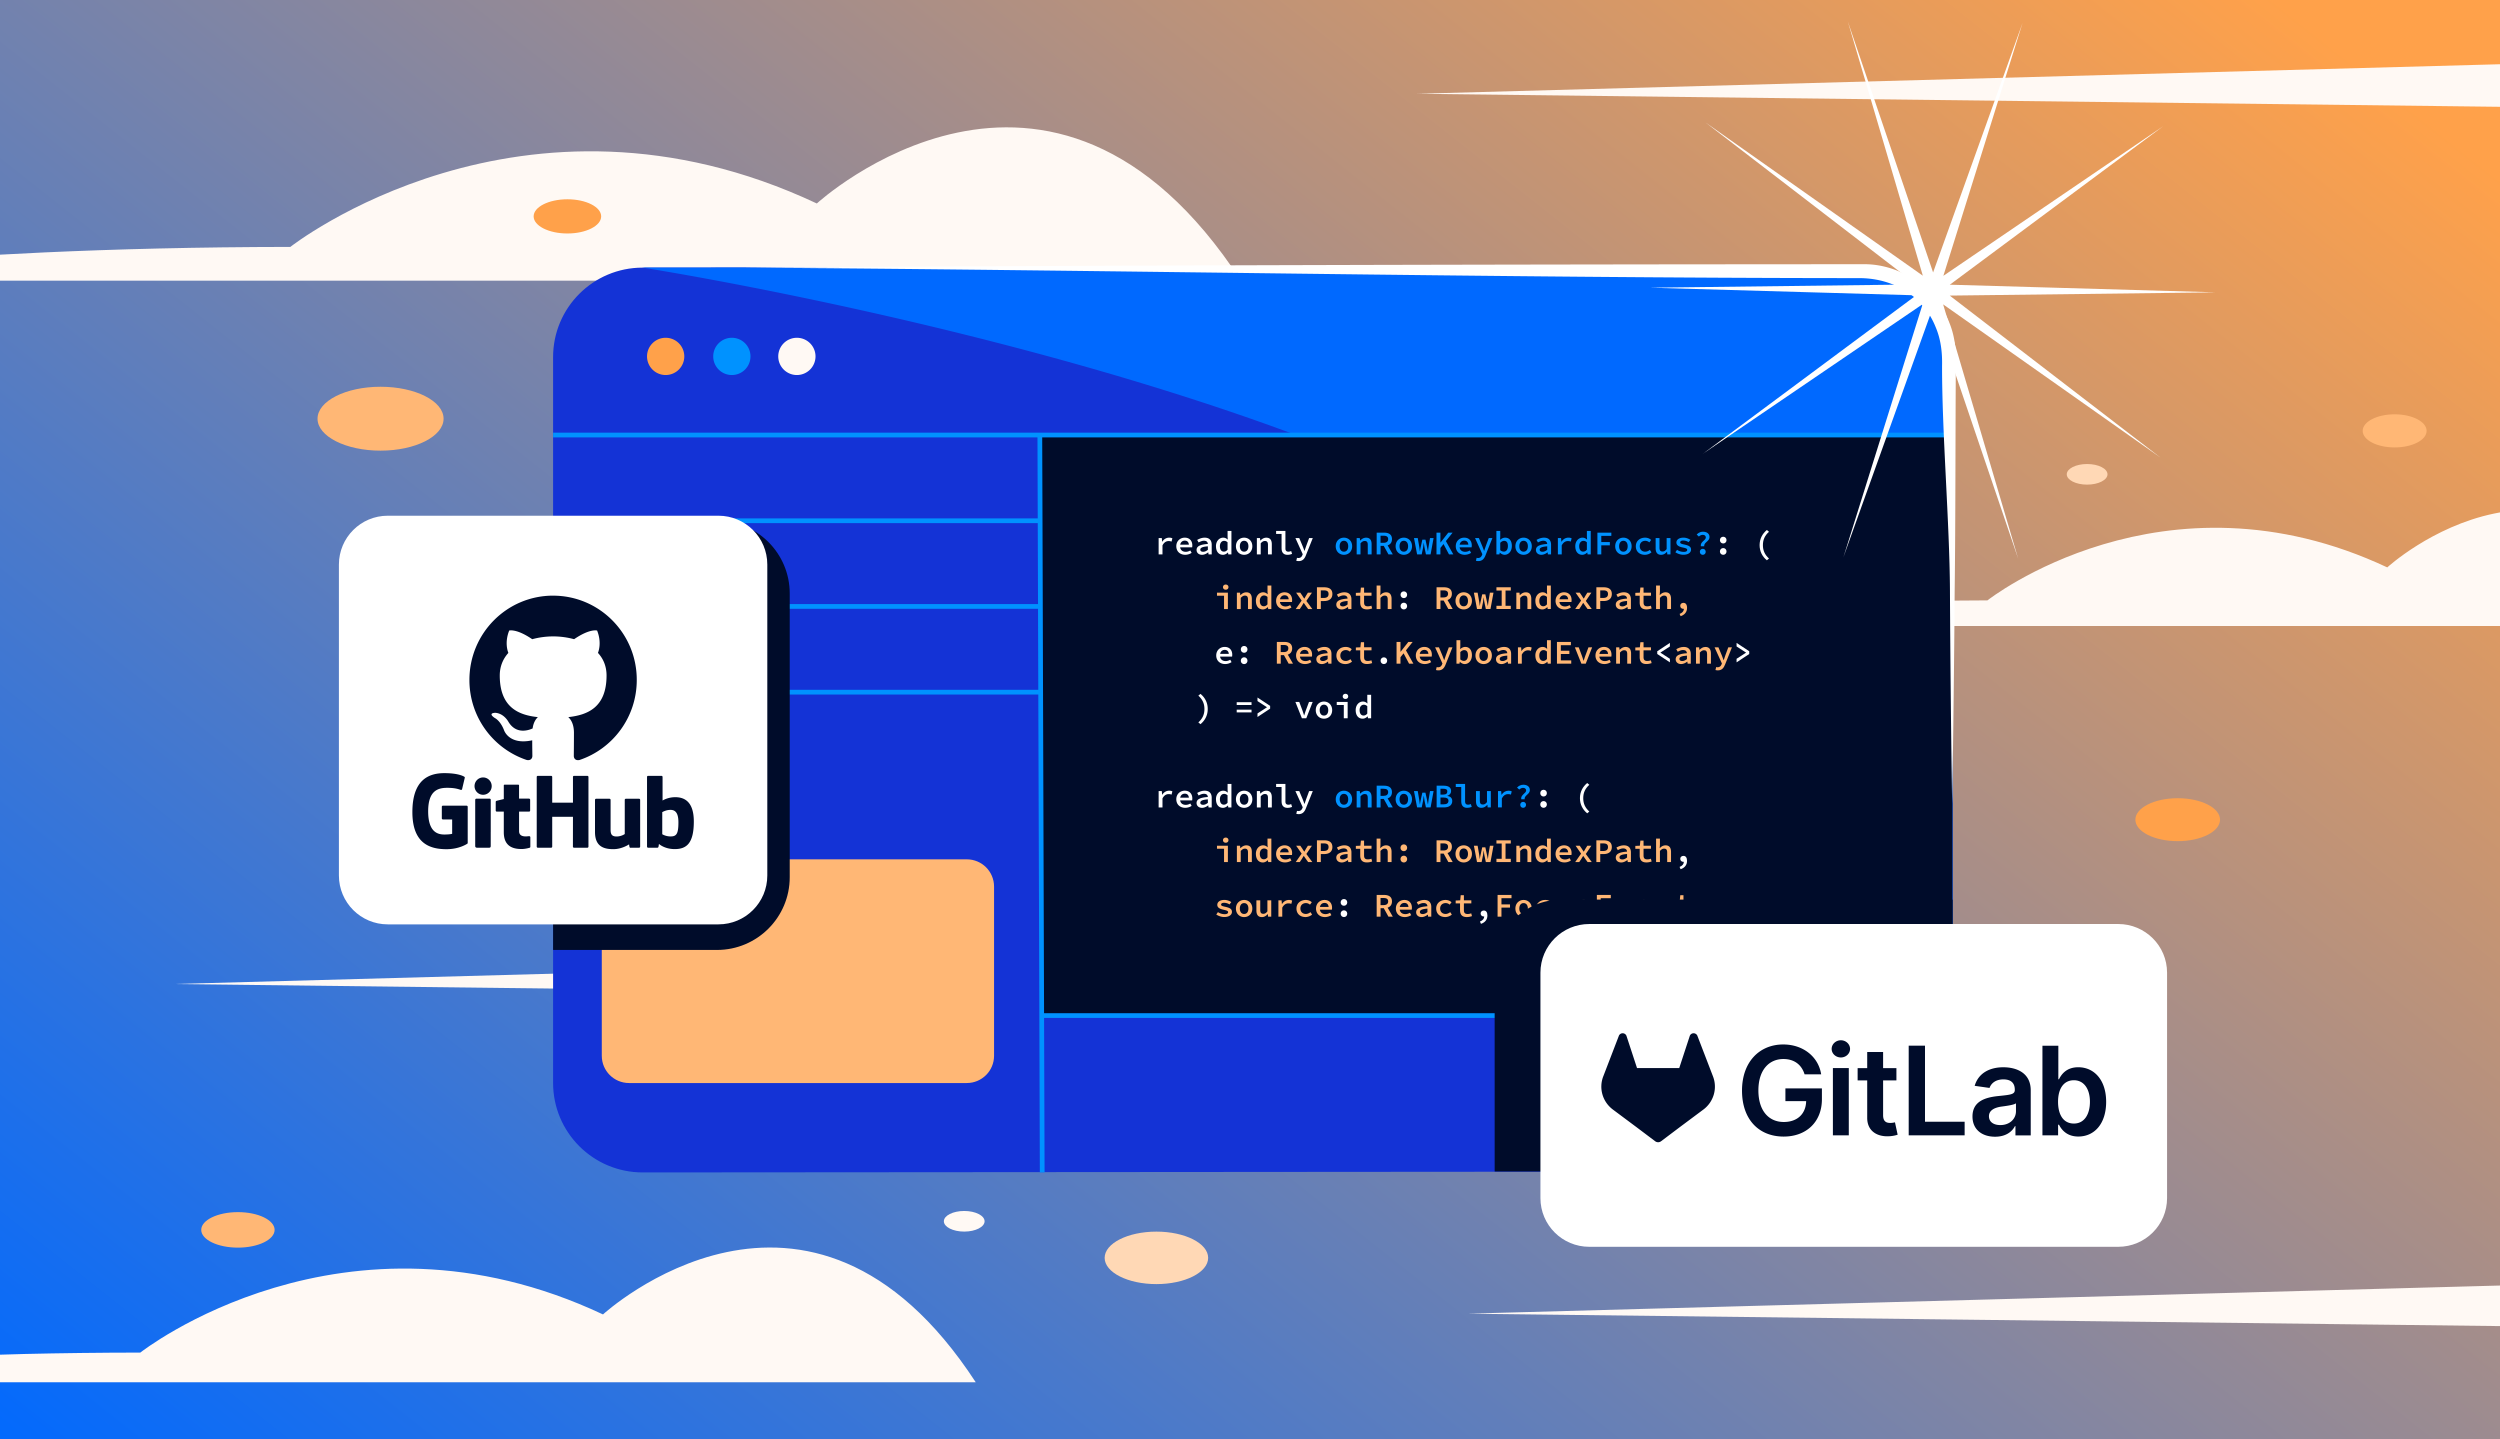 <?xml version="1.0" encoding="utf-8"?>
<svg xmlns="http://www.w3.org/2000/svg" fill="none" height="608" viewBox="0 0 1056 608" width="1056">
  <rect x="0" y="0" width="1056" height="608" fill="#333333" stroke="none"/>
  <g clip-path="url(#a)">
    <path d="M0 0h1056v608H0z" fill="url(#b)"/>
    <path d="M495.847 118.549h-610.183s78.918-14.036 236.984-14.257c0 0 97.659-77.002 222.38-18.34 0 0 98.722-90.727 179.156 32.587h-28.327z" fill="#fff9f4"/>
    <path d="M160.745 190.354c14.706 0 26.621-6.04 26.621-13.495s-11.915-13.494-26.621-13.494-26.62 6.04-26.62 13.494c0 7.455 11.915 13.495 26.62 13.495" fill="#ffb775"/>
    <path d="M919.862 355.303c9.877 0 17.877-4.063 17.877-9.069s-8.01-9.07-17.877-9.07-17.878 4.053-17.878 9.07c0 5.016 8.011 9.069 17.878 9.069" fill="#ffa14a"/>
    <path d="M541.155 402.889 73.219 415.65l451.353 5.428zm581.765-138.463H659.523s59.937-10.664 179.97-10.825c0 0 74.169-58.481 168.887-13.926 0 0 74.97-68.905 136.05 24.751zM387.244 583.861H-149s69.352-12.341 208.266-12.531c0 0 85.824-67.672 195.437-16.113 0 0 86.758-79.731 157.445 28.644zm672.086-40.943-439.346 11.979 439.346 5.287zm7.14-516.07L598.531 39.609l467.939 5.629z" fill="#fff9f4"/>
    <path d="M488.464 542.407c12.076 0 21.863-4.966 21.863-11.086s-9.787-11.087-21.863-11.087-21.862 4.967-21.862 11.087 9.786 11.086 21.862 11.086" fill="#ffd8b5"/>
    <path d="M407.29 520.224c4.748 0 8.602-1.956 8.602-4.354s-3.854-4.354-8.602-4.354-8.602 1.946-8.602 4.354 3.854 4.354 8.602 4.354" fill="#fff9f4"/>
    <path d="M100.5 527c8.555 0 15.5-3.37 15.5-7.5s-6.945-7.5-15.5-7.5-15.5 3.353-15.5 7.5 6.945 7.5 15.5 7.5" fill="#ffb775"/>
    <path d="M239.67 98.623c7.88 0 14.264-3.24 14.264-7.224s-6.384-7.223-14.264-7.223-14.264 3.24-14.264 7.223 6.384 7.224 14.264 7.224" fill="#ffa14a"/>
    <path d="M881.602 204.708c4.748 0 8.603-1.956 8.603-4.354S886.35 196 881.602 196 873 197.946 873 200.354s3.855 4.354 8.602 4.354" fill="#ffd8b5"/>
    <path d="M1011.5 189c7.45 0 13.5-3.145 13.5-7s-6.05-7-13.5-7-13.5 3.129-13.5 7 6.05 7 13.5 7" fill="#ffb775"/>
    <path d="m786.923 494.824-515.475.411c-20.889 0-37.823-16.925-37.823-37.804V150.848c0-20.878 16.934-37.804 37.823-37.804l515.475-.411c20.889 0 37.823 16.925 37.823 37.804V457.02c0 20.878-16.934 37.804-37.823 37.804" fill="#1433d6"/>
    <path d="M786.923 112.633c20.889 0 37.823 16.925 37.823 37.804v306.584S795.504 336 671.504 246 271.447 113.045 271.447 113.045a38 38 0 0 0-3.866.195 37.7 37.7 0 0 0-9.138 2.099 37.7 37.7 0 0 1 13.004-2.294zm-541.57 10.85a38 38 0 0 0-4.749 5.482l-.519.747a38 38 0 0 1 4.618-5.596z" fill="#0069ff"/>
    <path d="m440.334 429.148 384.35-.311.03-245.112-384.581.19z" fill="#000c2a"/>
    <path d="M408.377 362.982H265.709c-6.359 0-11.514 5.153-11.514 11.508v71.474c0 6.356 5.155 11.508 11.514 11.508h142.668c6.359 0 11.514-5.152 11.514-11.508V374.49c0-6.355-5.155-11.508-11.514-11.508" fill="#ffb775"/>
    <path d="M281.174 158.411a7.867 7.867 0 0 0 7.87-7.866 7.867 7.867 0 0 0-7.87-7.865 7.867 7.867 0 0 0-7.869 7.865 7.867 7.867 0 0 0 7.869 7.866" fill="#ffa14a"/>
    <path d="M309.135 158.411a7.867 7.867 0 0 0 7.87-7.866 7.867 7.867 0 0 0-7.87-7.865 7.867 7.867 0 0 0-7.869 7.865 7.867 7.867 0 0 0 7.869 7.866" fill="#0092ff"/>
    <path d="M336.604 158.411a7.87 7.87 0 0 0 7.87-7.866 7.87 7.87 0 0 0-7.87-7.865 7.87 7.87 0 0 0-7.87 7.865 7.87 7.87 0 0 0 7.87 7.866" fill="#fff9f4"/>
    <path d="M439.734 428.988H650.68M439.227 183.756l1.003 311.479m-.998-275.27H233.656m205.576 36.197H233.656m205.576 36.199H233.656m-.031-108.605h590.96" stroke="#0092ff" stroke-miterlimit="10" stroke-width="2"/>
    <path d="M489.398 227.278h1.346l.14 1.565h.04c.703-1.124 1.747-1.736 2.941-1.736.562 0 .934.091 1.345.281l-.341 1.375c-.462-.141-.723-.211-1.255-.211-.943 0-1.877.482-2.579 1.826v3.803h-1.627v-6.903zm7.469 3.441c0-2.247 1.707-3.612 3.564-3.612 2.057 0 3.202 1.365 3.202 3.281 0 .321-.04.642-.071.813h-5.53v-1.144h4.476l-.311.361c0-1.364-.642-2.056-1.726-2.056-1.145 0-2.018.822-2.018 2.357s.964 2.368 2.399 2.368c.723 0 1.315-.211 1.938-.562l.552 1.003a5 5 0 0 1-2.701.813c-2.118 0-3.774-1.334-3.774-3.632zm8.563 1.605c0-1.545 1.365-2.317 4.768-2.558-.061-.772-.522-1.354-1.647-1.354-.772 0-1.545.341-2.258.732l-.602-1.073c.833-.502 1.967-.964 3.162-.964 1.917 0 2.971 1.064 2.971 2.99v4.084h-1.335l-.121-.853h-.05c-.723.562-1.656 1.023-2.58 1.023-1.345 0-2.308-.823-2.308-2.027m4.768-.09v-1.455c-2.48.161-3.192.673-3.192 1.415 0 .612.542.873 1.224.873.683 0 1.335-.321 1.978-.833zm3.419-1.495c0-2.247 1.476-3.632 3.042-3.632.793 0 1.365.301 1.907.813h.04l-.08-1.164v-2.498h1.626v9.922h-1.325l-.121-.802h-.05c-.542.541-1.305.973-2.078.973-1.776 0-2.951-1.335-2.951-3.612zm4.899 1.435v-3.1c-.492-.462-.974-.622-1.466-.622-.964 0-1.766.822-1.766 2.267s.632 2.287 1.676 2.287c.572 0 1.084-.25 1.566-.822zm3.539-1.435c0-2.307 1.646-3.632 3.463-3.632s3.463 1.325 3.463 3.632-1.646 3.612-3.463 3.612-3.463-1.324-3.463-3.612m5.27 0c0-1.384-.673-2.307-1.807-2.307-1.135 0-1.807.913-1.807 2.307 0 1.395.672 2.288 1.807 2.288s1.807-.903 1.807-2.288m3.573-3.461h1.325l.121 1.043h.06c.663-.672 1.436-1.204 2.489-1.204 1.597 0 2.319 1.014 2.319 2.799v4.274h-1.626v-4.063c0-1.104-.361-1.615-1.285-1.615-.682 0-1.144.331-1.776.973v4.705h-1.627zm10.434 4.384v-6.12h-2.309v-1.284h3.935v7.494c0 .923.542 1.275 1.245 1.275.361 0 .743-.081 1.184-.271l.382 1.204c-.683.25-1.154.391-1.957.391-1.617 0-2.47-.983-2.47-2.679zm6.209 5.207.311-1.254c.181.06.382.09.582.09.884 0 1.386-.482 1.667-1.174l.17-.431-3.091-6.823h1.626l1.415 3.371c.261.632.512 1.345.763 2.037h.06c.211-.672.462-1.384.683-2.037l1.245-3.371h1.545l-2.88 7.214c-.593 1.555-1.426 2.518-3.092 2.518-.362 0-.713-.06-.984-.14z" fill="#fff"/>
    <path d="M564.211 230.739c0-2.307 1.646-3.632 3.463-3.632s3.473 1.325 3.473 3.632-1.646 3.612-3.473 3.612-3.463-1.324-3.463-3.612m5.27 0c0-1.384-.673-2.307-1.807-2.307s-1.807.913-1.807 2.307c0 1.395.673 2.288 1.807 2.288s1.807-.903 1.807-2.288m3.574-3.461h1.325l.12 1.043h.06c.663-.672 1.436-1.204 2.49-1.204 1.596 0 2.318 1.014 2.318 2.799v4.274h-1.626v-4.063c0-1.104-.361-1.615-1.285-1.615-.682 0-1.144.331-1.776.973v4.705h-1.626zm8.453-2.288h3.071c1.908 0 3.393.672 3.393 2.729s-1.485 2.87-3.393 2.87h-1.425v3.591h-1.646zm2.901 4.294c1.255 0 1.947-.531 1.947-1.565s-.682-1.424-1.947-1.424h-1.265v2.989zm1.044-.11 2.871 5.006h-1.837l-2.219-4.023zm4.055 1.565c0-2.307 1.646-3.632 3.463-3.632s3.463 1.325 3.463 3.632-1.646 3.612-3.463 3.612-3.463-1.324-3.463-3.612m5.27 0c0-1.384-.673-2.307-1.807-2.307s-1.807.913-1.807 2.307c0 1.395.673 2.288 1.807 2.288s1.807-.903 1.807-2.288m2.488-3.462h1.586l.622 3.592c.11.672.181 1.294.271 1.977h.05c.08-.683.211-1.325.362-1.977l.632-2.909h1.325l.632 2.909c.141.672.291 1.294.382 1.977h.06c.1-.683.151-1.305.251-1.977l.602-3.592h1.506l-1.265 6.903h-1.967l-.583-2.759c-.1-.542-.2-1.214-.291-2.047h-.06a39 39 0 0 1-.291 2.047l-.562 2.759h-1.947zm9.507-2.287h1.657v4.164h.05l3.272-4.164h1.837l-5.159 6.471v2.719h-1.657zm2.801 4.495.974-1.274 3.332 5.969h-1.827l-2.479-4.685zm5.34 1.234c0-2.247 1.706-3.612 3.563-3.612 2.058 0 3.203 1.365 3.203 3.281 0 .321-.041.642-.071.813h-5.531v-1.144h4.477l-.311.361c0-1.364-.642-2.056-1.726-2.056-1.145 0-2.018.822-2.018 2.357s.964 2.368 2.399 2.368c.723 0 1.315-.211 1.937-.562l.552 1.003a5 5 0 0 1-2.7.813c-2.118 0-3.774-1.334-3.774-3.632zm8.512 6.15.301-1.254c.181.06.392.09.582.09.884 0 1.386-.482 1.667-1.174l.17-.431-3.091-6.823h1.626l1.415 3.371c.261.632.512 1.345.763 2.037h.06c.211-.672.462-1.384.683-2.037l1.245-3.371h1.545l-2.88 7.214c-.593 1.555-1.426 2.518-3.092 2.518-.362 0-.713-.06-.984-.14zm10.118-3.451h-.051l-.14.762h-1.275v-9.922h1.626v2.558l-.07 1.204h.05c.562-.562 1.355-.913 2.098-.913 1.787 0 2.821 1.375 2.821 3.502 0 2.367-1.466 3.742-3.052 3.742-.662 0-1.405-.331-2.007-.923zm3.392-2.779c0-1.375-.481-2.177-1.596-2.177-.522 0-1.074.25-1.636.822v3.1c.512.462 1.084.622 1.516.622.964 0 1.716-.802 1.716-2.367m3.166.1c0-2.307 1.646-3.632 3.463-3.632 1.816 0 3.463 1.325 3.463 3.632s-1.647 3.612-3.463 3.612-3.463-1.324-3.463-3.612m5.269 0c0-1.384-.672-2.307-1.806-2.307-1.135 0-1.807.913-1.807 2.307 0 1.395.672 2.288 1.807 2.288s1.806-.903 1.806-2.288m3.402 1.585c0-1.545 1.366-2.317 4.768-2.558-.06-.772-.522-1.354-1.646-1.354-.773 0-1.546.341-2.258.732l-.603-1.073c.834-.502 1.968-.964 3.162-.964 1.918 0 2.972 1.064 2.972 2.99v4.084h-1.335l-.121-.853h-.05c-.723.562-1.656 1.023-2.58 1.023-1.345 0-2.309-.823-2.309-2.027m4.768-.09v-1.455c-2.479.161-3.192.673-3.192 1.415 0 .612.542.873 1.225.873s1.335-.321 1.977-.833zm4.498-4.956h1.345l.141 1.565h.04c.702-1.124 1.746-1.736 2.941-1.736.562 0 .933.091 1.345.281l-.341 1.375c-.462-.141-.723-.211-1.255-.211-.944 0-1.877.482-2.58 1.826v3.803h-1.626v-6.903zm7.352 3.461c0-2.247 1.475-3.632 3.041-3.632.793 0 1.365.301 1.907.813h.04l-.08-1.164v-2.498h1.626v9.922H670.6l-.12-.802h-.05c-.542.541-1.305.973-2.078.973-1.777 0-2.951-1.335-2.951-3.612zm4.898 1.435v-3.1c-.492-.462-.974-.622-1.465-.622-.964 0-1.767.822-1.767 2.267s.632 2.287 1.676 2.287c.572 0 1.084-.25 1.566-.822zm4.453-7.184h5.882v1.375h-4.246v2.608h3.614v1.375h-3.614v3.832h-1.636zm7.516 5.749c0-2.307 1.646-3.632 3.463-3.632s3.473 1.325 3.473 3.632-1.646 3.612-3.473 3.612-3.463-1.324-3.463-3.612m5.27 0c0-1.384-.673-2.307-1.807-2.307s-1.807.913-1.807 2.307c0 1.395.673 2.288 1.807 2.288s1.807-.903 1.807-2.288m3.441 0c0-2.307 1.817-3.632 3.925-3.632 1.104 0 1.977.422 2.549.974l-.763 1.023c-.542-.431-1.084-.662-1.706-.662-1.385 0-2.339.913-2.339 2.307 0 1.395.944 2.288 2.289 2.288.783 0 1.435-.351 1.967-.763l.683 1.034a4.3 4.3 0 0 1-2.791 1.043c-2.168 0-3.814-1.324-3.814-3.612m8.375.812v-4.274h1.626v4.064c0 1.093.351 1.615 1.295 1.615.652 0 1.114-.271 1.726-1.023v-4.656h1.626v6.903h-1.335l-.12-1.094h-.06c-.653.753-1.416 1.264-2.45 1.264-1.596 0-2.308-1.013-2.308-2.799m8.328 1.727.713-1.034a5.1 5.1 0 0 0 2.891.873c.953 0 1.405-.361 1.405-.823s-.301-.702-1.907-1.033c-1.837-.381-2.66-1.033-2.66-2.087 0-1.204 1.094-2.067 3.021-2.067 1.144 0 2.188.452 2.891.913l-.753.994a4.26 4.26 0 0 0-2.289-.693c-.893 0-1.264.342-1.264.763 0 .492.512.662 1.796.933 2.209.492 2.781 1.073 2.781 2.167 0 1.184-1.144 2.147-3.242 2.147-1.285 0-2.53-.482-3.383-1.063zm12.86-6.24c0-.663-.492-1.114-1.285-1.114-.652 0-1.164.291-1.636.722l-.923-.842c.652-.703 1.555-1.204 2.66-1.204 1.586 0 2.75.802 2.75 2.247 0 1.876-2.419 2.187-2.218 3.903h-1.426c-.321-1.937 2.068-2.478 2.068-3.712zm-2.499 6.039c0-.752.542-1.244 1.224-1.244.683 0 1.225.492 1.225 1.244 0 .753-.542 1.265-1.225 1.265-.682 0-1.224-.512-1.224-1.265" fill="#0092ff"/>
    <path d="M726.492 228.141c0-.812.592-1.424 1.395-1.424s1.396.612 1.396 1.424c0 .813-.593 1.425-1.396 1.425s-1.395-.602-1.395-1.425m0 4.786c0-.813.592-1.425 1.395-1.425s1.396.612 1.396 1.425-.593 1.425-1.396 1.425-1.395-.602-1.395-1.425m16.766-2.659c0-2.679 1.174-4.836 3.061-6.401l.904.753c-1.777 1.605-2.57 3.361-2.57 5.648 0 2.288.793 4.033 2.57 5.649l-.904.752c-1.897-1.565-3.061-3.722-3.061-6.401" fill="#fff"/>
    <path d="M517.036 251.638h-2.981v-1.285h4.607v6.903h-1.626zm-.442-3.632c0-.652.492-1.094 1.155-1.094.662 0 1.154.452 1.154 1.094s-.482 1.083-1.154 1.083c-.673 0-1.155-.431-1.155-1.083m5.867 2.348h1.325l.12 1.043h.061c.662-.672 1.435-1.204 2.489-1.204 1.596 0 2.319 1.014 2.319 2.8v4.274h-1.626v-4.064c0-1.103-.362-1.615-1.285-1.615-.683 0-1.145.331-1.777.973v4.706h-1.626zm8.023 3.461c0-2.247 1.476-3.632 3.042-3.632.793 0 1.365.301 1.907.813h.04l-.08-1.164v-2.498h1.626v9.922h-1.325l-.12-.802h-.051c-.542.542-1.305.973-2.077.973-1.777 0-2.952-1.334-2.952-3.612zm4.899 1.435v-3.1c-.492-.462-.974-.622-1.466-.622-.963 0-1.766.822-1.766 2.267s.632 2.288 1.676 2.288c.572 0 1.084-.251 1.566-.823zm3.643-1.455c0-2.247 1.716-3.611 3.563-3.611 2.058 0 3.202 1.364 3.202 3.28 0 .321-.04.642-.07.813h-5.531v-1.144h4.477l-.311.361c0-1.364-.643-2.056-1.727-2.056-1.144 0-2.017.822-2.017 2.357s.963 2.368 2.399 2.368c.722 0 1.315-.211 1.937-.562l.552 1.004a5 5 0 0 1-2.71.812c-2.118 0-3.774-1.334-3.774-3.632zm10.784-.121-2.319-3.32h1.757l.893 1.304c.221.381.502.792.763 1.174h.06c.221-.372.472-.793.673-1.184l.813-1.294h1.706l-2.349 3.481 2.52 3.421h-1.767l-.984-1.354c-.271-.382-.572-.833-.843-1.224h-.06c-.241.401-.502.812-.743 1.234l-.903 1.344h-1.707l2.5-3.582zm6.463-5.607h3.022c2.017 0 3.503.702 3.503 2.829s-1.526 2.98-3.503 2.98h-1.385v3.371h-1.637v-9.19zm2.891 4.504c1.366 0 2.018-.551 2.018-1.675s-.683-1.525-2.018-1.525h-1.254v3.2zm5.289 2.83c0-1.545 1.365-2.318 4.768-2.559-.06-.772-.522-1.354-1.646-1.354-.773 0-1.546.341-2.259.732l-.602-1.073c.833-.502 1.968-.963 3.162-.963 1.917 0 2.971 1.063 2.971 2.989v4.084h-1.335l-.12-.853h-.05c-.723.562-1.657 1.023-2.58 1.023-1.345 0-2.309-.822-2.309-2.026m4.768-.091v-1.454c-2.479.16-3.192.672-3.192 1.414 0 .612.542.873 1.225.873.682 0 1.335-.321 1.977-.833zm5.337-.834v-2.839h-1.847v-1.214l1.917-.08.211-2.157h1.345v2.157h3.142v1.284h-3.142v2.829c0 1.144.432 1.655 1.596 1.655a4.4 4.4 0 0 0 1.506-.28l.311 1.183c-.622.201-1.315.392-2.208.392-2.108 0-2.831-1.184-2.831-2.94zm6.926-7.142h1.627v2.558l-.101 1.475h.05c.603-.642 1.376-1.184 2.429-1.184 1.586 0 2.309 1.014 2.309 2.799v4.274h-1.626v-4.063c0-1.103-.361-1.615-1.285-1.615-.682 0-1.144.331-1.776.973v4.705h-1.627z" fill="#ffb775"/>
    <path d="M591.586 251.218c0-.813.592-1.425 1.395-1.425s1.395.612 1.395 1.425c0 .812-.592 1.424-1.395 1.424s-1.395-.602-1.395-1.424m0 4.785c0-.812.592-1.424 1.395-1.424s1.395.612 1.395 1.424c0 .813-.592 1.425-1.395 1.425s-1.395-.602-1.395-1.425" fill="#fff"/>
    <path d="M606.805 248.066h3.071c1.907 0 3.393.673 3.393 2.729s-1.486 2.87-3.393 2.87h-1.425v3.591h-1.646zm2.901 4.294c1.254 0 1.947-.531 1.947-1.565s-.683-1.424-1.947-1.424h-1.265v2.989zm1.044-.11 2.87 5.006h-1.837l-2.218-4.023zm4.055 1.565c0-2.307 1.646-3.631 3.463-3.631s3.473 1.324 3.473 3.631c0 2.308-1.646 3.612-3.473 3.612s-3.463-1.324-3.463-3.612m5.27 0c0-1.384-.673-2.307-1.807-2.307-1.135 0-1.807.913-1.807 2.307 0 1.395.672 2.288 1.807 2.288s1.807-.903 1.807-2.288m2.487-3.461h1.586l.623 3.591c.11.672.18 1.295.271 1.977h.05c.08-.682.211-1.325.361-1.977l.633-2.909h1.325l.632 2.909c.141.672.291 1.295.382 1.977h.06c.1-.682.15-1.305.251-1.977l.602-3.591h1.506l-1.265 6.902h-1.967l-.583-2.759c-.1-.542-.2-1.214-.291-2.047h-.06c-.09.723-.171 1.365-.281 2.047l-.562 2.759h-1.948l-1.315-6.902zm9.532 5.528h2.218v-6.441h-2.218v-1.375h6.063v1.375h-2.219v6.441h2.219v1.374h-6.063zm8.406-5.528h1.325l.12 1.043h.061c.662-.672 1.435-1.204 2.489-1.204 1.596 0 2.319 1.014 2.319 2.8v4.274h-1.626v-4.064c0-1.103-.362-1.615-1.285-1.615-.683 0-1.144.331-1.777.973v4.706H640.5zm8.031 3.461c0-2.247 1.476-3.632 3.042-3.632.793 0 1.365.301 1.907.813h.04l-.08-1.164v-2.498h1.626v9.922h-1.325l-.121-.802h-.05c-.542.542-1.305.973-2.078.973-1.776 0-2.951-1.334-2.951-3.612zm4.899 1.435v-3.1c-.492-.462-.974-.622-1.466-.622-.963 0-1.766.822-1.766 2.267s.632 2.288 1.676 2.288c.572 0 1.084-.251 1.566-.823zm3.643-1.455c0-2.247 1.716-3.611 3.563-3.611 2.058 0 3.202 1.364 3.202 3.28 0 .321-.04.642-.07.813h-5.531v-1.144h4.477l-.311.361c0-1.364-.643-2.056-1.727-2.056-1.144 0-2.018.822-2.018 2.357s.964 2.368 2.4 2.368c.722 0 1.315-.211 1.937-.562l.552 1.004a5 5 0 0 1-2.71.812c-2.118 0-3.775-1.334-3.775-3.632zm10.776-.121-2.319-3.32h1.757l.893 1.304c.221.381.502.792.763 1.174h.06c.221-.372.472-.793.673-1.184l.813-1.294h1.706l-2.349 3.481 2.52 3.421h-1.767l-.984-1.354c-.271-.382-.572-.833-.843-1.224h-.06c-.241.401-.502.812-.743 1.234l-.903 1.344h-1.707l2.5-3.582zm6.456-5.607h3.021c2.018 0 3.503.702 3.503 2.829s-1.525 2.98-3.503 2.98h-1.385v3.371h-1.636v-9.19zm2.891 4.504c1.365 0 2.017-.551 2.017-1.675s-.682-1.525-2.017-1.525h-1.255v3.2zm5.304 2.83c0-1.545 1.365-2.318 4.768-2.559-.06-.772-.522-1.354-1.646-1.354-.773 0-1.546.341-2.259.732l-.602-1.073c.833-.502 1.967-.963 3.162-.963 1.917 0 2.971 1.063 2.971 2.989v4.084h-1.335l-.12-.853h-.051c-.722.562-1.656 1.023-2.579 1.023-1.345 0-2.309-.822-2.309-2.026m4.768-.091v-1.454c-2.479.16-3.192.672-3.192 1.414 0 .612.542.873 1.225.873.682 0 1.335-.321 1.977-.833zm5.337-.834v-2.839h-1.847v-1.214l1.917-.08.211-2.157h1.345v2.157h3.142v1.284h-3.142v2.829c0 1.144.432 1.655 1.596 1.655a4.4 4.4 0 0 0 1.506-.28l.311 1.183c-.623.201-1.315.392-2.209.392-2.108 0-2.83-1.184-2.83-2.94zm6.918-7.142h1.627v2.558l-.101 1.475h.05c.603-.642 1.376-1.184 2.43-1.184 1.586 0 2.308 1.014 2.308 2.799v4.274h-1.626v-4.063c0-1.103-.361-1.615-1.285-1.615-.682 0-1.144.331-1.776.973v4.705h-1.627zm9.938 11.97c1.225-.492 1.817-1.224 1.797-2.248l-.161-1.485.823 1.265c-.241.24-.542.321-.863.321-.703 0-1.315-.432-1.315-1.254s.612-1.255 1.355-1.255c.994 0 1.506.793 1.506 2.107 0 1.716-.974 2.94-2.72 3.522l-.422-.963z" fill="#ffb775"/>
    <path d="M513.734 276.87c0-2.248 1.707-3.612 3.564-3.612 2.058 0 3.202 1.364 3.202 3.281 0 .321-.04.642-.07.812h-5.531v-1.144h4.477l-.312.362c0-1.365-.642-2.057-1.726-2.057-1.144 0-2.018.823-2.018 2.358s.964 2.367 2.399 2.367c.723 0 1.315-.21 1.938-.561l.552 1.003a5 5 0 0 1-2.7.812c-2.118 0-3.775-1.334-3.775-3.631zm10.399-2.578c0-.813.592-1.425 1.395-1.425s1.395.612 1.395 1.425-.592 1.425-1.395 1.425-1.395-.602-1.395-1.425m0 4.786c0-.813.592-1.425 1.395-1.425s1.395.612 1.395 1.425c0 .812-.592 1.424-1.395 1.424s-1.395-.602-1.395-1.424" fill="#fff"/>
    <path d="M539.344 271.141h3.071c1.908 0 3.393.672 3.393 2.729s-1.485 2.869-3.393 2.869h-1.425v3.592h-1.646zm2.901 4.294c1.254 0 1.947-.532 1.947-1.565 0-1.034-.683-1.425-1.947-1.425h-1.265v2.99zm1.044-.111 2.87 5.007h-1.836l-2.219-4.023zm4.172 1.546c0-2.248 1.706-3.612 3.563-3.612 2.058 0 3.202 1.364 3.202 3.281 0 .321-.04.642-.07.812h-5.531v-1.144h4.477l-.311.362c0-1.365-.642-2.057-1.726-2.057-1.145 0-2.018.823-2.018 2.358s.964 2.367 2.399 2.367c.723 0 1.315-.21 1.937-.561l.552 1.003a5 5 0 0 1-2.7.812c-2.118 0-3.774-1.334-3.774-3.631zm8.562 1.605c0-1.545 1.366-2.318 4.768-2.558-.06-.773-.522-1.355-1.646-1.355-.773 0-1.546.341-2.258.732l-.603-1.073c.834-.502 1.968-.963 3.162-.963 1.918 0 2.972 1.063 2.972 2.99v4.083h-1.335l-.121-.853h-.05c-.723.562-1.656 1.024-2.58 1.024-1.345 0-2.309-.823-2.309-2.027m4.768-.09v-1.455c-2.479.16-3.192.672-3.192 1.414 0 .612.542.873 1.225.873s1.335-.321 1.977-.832zm3.701-1.495c0-2.308 1.817-3.632 3.925-3.632 1.104 0 1.977.421 2.55.973l-.763 1.023c-.542-.431-1.084-.662-1.707-.662-1.385 0-2.338.913-2.338 2.308s.943 2.287 2.288 2.287c.783 0 1.436-.351 1.968-.762l.682 1.033a4.3 4.3 0 0 1-2.79 1.044c-2.169 0-3.815-1.325-3.815-3.612m10.066.662v-2.839h-1.847v-1.214l1.917-.08.211-2.157h1.345v2.157h3.142v1.284h-3.142v2.829c0 1.144.432 1.656 1.596 1.656.572 0 1.054-.121 1.506-.281l.311 1.184c-.622.2-1.315.391-2.208.391-2.108 0-2.831-1.184-2.831-2.94z" fill="#ffb775"/>
    <path d="M583.156 279.077c0-.813.592-1.425 1.396-1.425s1.395.612 1.395 1.425-.592 1.425-1.395 1.425c-.804 0-1.396-.602-1.396-1.425" fill="#fff"/>
    <path d="M589.906 271.141h1.657v4.163h.05l3.272-4.163h1.837l-5.159 6.471v2.719h-1.657zm2.801 4.494.974-1.274 3.332 5.97h-1.827l-2.479-4.686zm5.34 1.235c0-2.248 1.706-3.612 3.563-3.612 2.058 0 3.202 1.364 3.202 3.281 0 .321-.04.642-.07.812h-5.531v-1.144h4.477l-.311.362c0-1.365-.642-2.057-1.726-2.057-1.145 0-2.018.823-2.018 2.358s.964 2.367 2.399 2.367c.723 0 1.315-.21 1.937-.561l.552 1.003a5 5 0 0 1-2.7.812c-2.118 0-3.774-1.334-3.774-3.631zm8.512 6.151.301-1.254c.181.06.392.09.582.09.884 0 1.385-.481 1.666-1.174l.171-.431-3.091-6.822h1.626l1.415 3.371c.261.632.512 1.344.763 2.036h.06c.211-.672.462-1.384.683-2.036l1.244-3.371h1.546l-2.881 7.213c-.592 1.555-1.425 2.519-3.091 2.519-.362 0-.713-.061-.984-.141zm10.117-3.451h-.05l-.14.763h-1.275v-9.923h1.626v2.559l-.07 1.203h.05c.562-.561 1.355-.913 2.098-.913 1.787 0 2.821 1.375 2.821 3.502 0 2.368-1.466 3.742-3.052 3.742-.662 0-1.405-.331-2.008-.923zm3.393-2.779c0-1.374-.482-2.177-1.596-2.177-.522 0-1.074.251-1.636.823v3.1c.512.461 1.084.622 1.516.622.963 0 1.716-.803 1.716-2.368m3.165.099c0-2.308 1.647-3.632 3.463-3.632s3.463 1.324 3.463 3.632-1.646 3.612-3.463 3.612c-1.816 0-3.463-1.325-3.463-3.612m5.27 0c0-1.385-.672-2.308-1.807-2.308s-1.806.913-1.806 2.308.672 2.287 1.806 2.287c1.135 0 1.807-.903 1.807-2.287m3.402 1.585c0-1.545 1.365-2.318 4.768-2.558-.06-.773-.522-1.355-1.646-1.355-.773 0-1.546.341-2.259.732l-.602-1.073c.833-.502 1.968-.963 3.162-.963 1.917 0 2.971 1.063 2.971 2.99v4.083h-1.335l-.12-.853h-.05c-.723.562-1.657 1.024-2.58 1.024-1.345 0-2.309-.823-2.309-2.027m4.768-.09v-1.455c-2.479.16-3.192.672-3.192 1.414 0 .612.542.873 1.225.873.682 0 1.335-.321 1.977-.832zm4.498-4.957h1.345l.14 1.565h.041c.702-1.123 1.746-1.735 2.941-1.735.562 0 .933.09 1.345.281l-.341 1.374c-.462-.14-.723-.21-1.255-.21-.944 0-1.877.481-2.58 1.826v3.802h-1.626v-6.903zm7.359 3.463c0-2.247 1.476-3.632 3.042-3.632.793 0 1.365.301 1.907.813h.04l-.08-1.164v-2.498h1.626v9.923h-1.325l-.121-.803h-.05c-.542.542-1.305.973-2.078.973-1.776 0-2.951-1.334-2.951-3.612zm4.899 1.435v-3.1c-.492-.462-.974-.622-1.466-.622-.963 0-1.766.823-1.766 2.267 0 1.445.632 2.288 1.676 2.288.572 0 1.084-.251 1.566-.823zm4.226-7.185h5.892v1.374h-4.256v2.348h3.604v1.374h-3.604v2.719h4.397v1.375h-6.033zm7.555 2.289h1.646l1.335 3.571c.251.693.472 1.385.693 2.087h.06c.221-.692.432-1.394.683-2.087l1.335-3.571h1.555l-2.7 6.902h-1.847l-2.75-6.902zm8.721 3.44c0-2.248 1.716-3.612 3.563-3.612 2.058 0 3.202 1.364 3.202 3.281 0 .321-.04.642-.07.812h-5.531v-1.144h4.477l-.311.362c0-1.365-.642-2.057-1.727-2.057-1.144 0-2.017.823-2.017 2.358s.964 2.367 2.399 2.367c.723 0 1.315-.21 1.937-.561l.552 1.003a5 5 0 0 1-2.71.812c-2.118 0-3.774-1.334-3.774-3.631zm8.724-3.442h1.325l.121 1.044h.06c.662-.673 1.435-1.204 2.489-1.204 1.596 0 2.319 1.013 2.319 2.799v4.274h-1.626v-4.064c0-1.103-.361-1.615-1.285-1.615-.683 0-1.144.331-1.777.973v4.706h-1.626zm9.949 4.124v-2.839h-1.847v-1.214l1.917-.08.211-2.157h1.345v2.157h3.142v1.284h-3.142v2.829c0 1.144.432 1.656 1.596 1.656.572 0 1.054-.121 1.506-.281l.311 1.184c-.623.2-1.315.391-2.209.391-2.108 0-2.83-1.184-2.83-2.94z" fill="#ffb775"/>
    <path d="M700.023 276.248v-1.164l5.341-3.531v1.505l-3.975 2.578v.06l3.975 2.579v1.505z" fill="#fff"/>
    <path d="M707.797 278.475c0-1.545 1.365-2.318 4.768-2.558-.06-.773-.522-1.355-1.646-1.355-.773 0-1.546.341-2.259.732l-.602-1.073c.833-.502 1.967-.963 3.162-.963 1.917 0 2.971 1.063 2.971 2.99v4.083h-1.335l-.121-.853h-.05c-.722.562-1.656 1.024-2.579 1.024-1.346 0-2.309-.823-2.309-2.027m4.768-.09v-1.455c-2.479.16-3.192.672-3.192 1.414 0 .612.542.873 1.224.873.683 0 1.335-.321 1.978-.832zm3.818-4.957h1.325l.12 1.044h.06c.663-.673 1.436-1.204 2.49-1.204 1.596 0 2.319 1.013 2.319 2.799v4.274h-1.627v-4.064c0-1.103-.361-1.615-1.284-1.615-.683 0-1.145.331-1.777.973v4.706h-1.626zm8.223 9.593.301-1.254c.181.06.391.09.582.09.883 0 1.385-.481 1.666-1.174l.171-.431-3.092-6.822h1.627l1.415 3.371c.261.632.512 1.344.763 2.036h.06c.211-.672.462-1.384.683-2.036l1.244-3.371h1.546l-2.881 7.213c-.592 1.555-1.425 2.519-3.091 2.519-.362 0-.713-.061-.984-.141z" fill="#ffb775"/>
    <path d="m733.531 278.275 3.975-2.579v-.06l-3.975-2.578v-1.505l5.34 3.531v1.164l-5.34 3.532zM506.18 305.143c1.776-1.605 2.569-3.361 2.569-5.648 0-2.288-.793-4.033-2.569-5.649l.903-.752c1.897 1.565 3.062 3.722 3.062 6.401s-1.175 4.836-3.062 6.401zm16.203-8.528h6.264v1.174h-6.264zm0 3.14h6.264v1.174h-6.264zm8.781 1.596 3.975-2.579v-.06l-3.975-2.578v-1.505l5.34 3.531v1.164l-5.34 3.532zm16-4.845h1.646l1.335 3.572c.251.692.472 1.384.693 2.086h.06c.221-.692.432-1.394.683-2.086l1.335-3.572h1.556l-2.701 6.902h-1.847l-2.75-6.902zm8.617 3.46c0-2.308 1.646-3.632 3.463-3.632s3.463 1.324 3.463 3.632-1.646 3.612-3.463 3.612-3.463-1.325-3.463-3.612m5.27 0c0-1.385-.672-2.308-1.807-2.308s-1.806.913-1.806 2.308.672 2.287 1.806 2.287c1.135 0 1.807-.903 1.807-2.287m6.571-2.176h-2.981v-1.284h4.607v6.902h-1.626zm-.452-3.632c0-.652.492-1.094 1.155-1.094.662 0 1.154.452 1.154 1.094s-.482 1.084-1.154 1.084c-.673 0-1.155-.432-1.155-1.084m5.471 5.808c0-2.248 1.465-3.632 3.031-3.632.793 0 1.365.301 1.907.812h.04l-.08-1.163v-2.499h1.626v9.923h-1.325l-.12-.803h-.05c-.532.542-1.305.973-2.078.973-1.777 0-2.951-1.334-2.951-3.611m4.898 1.434v-3.1c-.492-.461-.974-.622-1.475-.622-.964 0-1.767.823-1.767 2.268s.632 2.287 1.676 2.287c.572 0 1.084-.251 1.566-.823zm-88.141 32.759h1.346l.14 1.565h.04c.703-1.124 1.747-1.736 2.941-1.736.562 0 .934.081 1.345.281l-.341 1.375c-.462-.141-.723-.211-1.255-.211-.943 0-1.877.482-2.579 1.826v3.802h-1.627v-6.902zm7.469 3.441c0-2.247 1.707-3.612 3.564-3.612 2.057 0 3.202 1.365 3.202 3.281 0 .321-.04.642-.071.813h-5.53v-1.144h4.476l-.311.361c0-1.364-.642-2.057-1.726-2.057-1.145 0-2.018.823-2.018 2.358s.964 2.368 2.399 2.368c.723 0 1.315-.211 1.938-.562l.552 1.003a5 5 0 0 1-2.701.813c-2.118 0-3.774-1.334-3.774-3.632zm8.563 1.605c0-1.545 1.365-2.317 4.768-2.558-.061-.773-.522-1.354-1.647-1.354-.772 0-1.545.341-2.258.732l-.602-1.074c.833-.501 1.967-.963 3.162-.963 1.917 0 2.971 1.064 2.971 2.99v4.083h-1.335l-.121-.852h-.05c-.723.561-1.656 1.023-2.58 1.023-1.345 0-2.308-.823-2.308-2.027m4.768-.09v-1.455c-2.48.161-3.192.672-3.192 1.415 0 .612.542.873 1.224.873.683 0 1.335-.321 1.978-.833zm3.419-1.495c0-2.247 1.476-3.632 3.042-3.632.793 0 1.365.301 1.907.813h.04l-.08-1.164v-2.498h1.626v9.922h-1.325l-.121-.802h-.05c-.542.541-1.305.973-2.078.973-1.776 0-2.951-1.335-2.951-3.612zm4.899 1.435v-3.101c-.492-.461-.974-.622-1.466-.622-.964 0-1.766.823-1.766 2.268s.632 2.287 1.676 2.287c.572 0 1.084-.25 1.566-.822zm3.539-1.435c0-2.307 1.646-3.632 3.463-3.632s3.463 1.325 3.463 3.632-1.646 3.612-3.463 3.612-3.463-1.324-3.463-3.612m5.27 0c0-1.384-.673-2.297-1.807-2.297-1.135 0-1.807.913-1.807 2.297s.672 2.288 1.807 2.288 1.807-.903 1.807-2.288m3.573-3.461h1.325l.121 1.043h.06c.663-.672 1.436-1.204 2.489-1.204 1.597 0 2.319 1.013 2.319 2.799v4.274h-1.626v-4.063c0-1.104-.361-1.615-1.285-1.615-.682 0-1.144.331-1.776.973v4.705h-1.627zm10.434 4.384v-6.12h-2.309v-1.284h3.935v7.494c0 .923.542 1.274 1.245 1.274.361 0 .743-.08 1.184-.271l.382 1.204c-.683.251-1.154.392-1.957.392-1.617 0-2.47-.983-2.47-2.679zm6.209 5.207.311-1.255c.181.061.382.091.582.091.884 0 1.386-.482 1.667-1.174l.17-.431-3.091-6.823h1.626l1.415 3.371c.261.632.512 1.345.763 2.037h.06c.211-.672.462-1.385.683-2.037l1.245-3.371h1.545l-2.88 7.214c-.593 1.545-1.426 2.518-3.092 2.518-.362 0-.713-.06-.984-.14z" fill="#fff"/>
    <path d="M564.211 337.62c0-2.307 1.646-3.632 3.463-3.632s3.473 1.325 3.473 3.632-1.646 3.612-3.473 3.612-3.463-1.324-3.463-3.612m5.27 0c0-1.384-.673-2.297-1.807-2.297s-1.807.913-1.807 2.297.673 2.288 1.807 2.288 1.807-.903 1.807-2.288m3.574-3.461h1.325l.12 1.043h.06c.663-.672 1.436-1.204 2.49-1.204 1.596 0 2.318 1.013 2.318 2.799v4.274h-1.626v-4.063c0-1.104-.361-1.615-1.285-1.615-.682 0-1.144.331-1.776.973v4.705h-1.626zm8.453-2.288h3.071c1.908 0 3.393.672 3.393 2.729s-1.485 2.869-3.393 2.869h-1.425v3.592h-1.646zm2.901 4.294c1.255 0 1.947-.532 1.947-1.565s-.682-1.425-1.947-1.425h-1.265v2.99zm1.044-.11 2.871 5.006h-1.837l-2.219-4.023zm4.055 1.565c0-2.307 1.646-3.632 3.463-3.632s3.463 1.325 3.463 3.632-1.646 3.612-3.463 3.612-3.463-1.324-3.463-3.612m5.27 0c0-1.384-.673-2.297-1.807-2.297s-1.807.913-1.807 2.297.673 2.288 1.807 2.288 1.807-.903 1.807-2.288m2.488-3.462h1.586l.622 3.592c.11.672.181 1.294.271 1.976h.05c.08-.682.211-1.324.362-1.976l.632-2.91h1.325l.632 2.91c.141.672.291 1.294.382 1.976h.06c.1-.682.151-1.304.251-1.976l.602-3.592h1.506l-1.265 6.903h-1.967l-.583-2.759c-.1-.542-.2-1.214-.291-2.047h-.06c-.09.722-.17 1.365-.291 2.047l-.562 2.759h-1.947zm9.57-2.287h2.851c1.897 0 3.262.572 3.262 2.257 0 .863-.502 1.716-1.586 1.997v.06c1.325.231 2.068.933 2.068 2.177 0 1.836-1.466 2.699-3.503 2.699h-3.092zm2.7 3.772c1.285 0 1.807-.461 1.807-1.324s-.582-1.154-1.777-1.154h-1.114v2.468h1.084zm.221 4.114c1.345 0 2.068-.462 2.068-1.505 0-.963-.693-1.364-2.068-1.364h-1.295v2.869zm7.466-1.214v-6.12h-2.309v-1.284h3.935v7.494c0 .923.542 1.274 1.245 1.274.361 0 .732-.08 1.184-.271l.381 1.204c-.682.251-1.154.392-1.957.392-1.616 0-2.469-.983-2.469-2.679zm6.23-.111v-4.274h1.626v4.064c0 1.093.342 1.615 1.295 1.615.653 0 1.114-.271 1.727-1.024v-4.655h1.626v6.903h-1.335l-.121-1.094h-.06c-.652.753-1.415 1.264-2.449 1.264-1.606 0-2.309-1.013-2.309-2.799m9.289-4.273h1.345l.141 1.565h.04c.703-1.124 1.747-1.736 2.941-1.736.562 0 .934.081 1.345.281l-.341 1.375c-.462-.141-.723-.211-1.255-.211-.943 0-1.877.482-2.58 1.826v3.802h-1.626v-6.902zm11.899-.25c0-.662-.491-1.114-1.284-1.114-.653 0-1.165.291-1.637.722l-.923-.842c.652-.713 1.566-1.204 2.66-1.204 1.586 0 2.75.802 2.75 2.247 0 1.876-2.419 2.187-2.218 3.903h-1.425c-.322-1.936 2.067-2.478 2.067-3.712zm-2.499 6.049c0-.752.542-1.244 1.225-1.244.682 0 1.224.492 1.224 1.244 0 .753-.542 1.265-1.224 1.265-.683 0-1.225-.512-1.225-1.265" fill="#0092ff"/>
    <path d="M650.609 335.02c0-.812.593-1.424 1.396-1.424s1.395.612 1.395 1.424c0 .813-.592 1.425-1.395 1.425s-1.396-.602-1.396-1.425m0 4.776c0-.813.593-1.425 1.396-1.425s1.395.612 1.395 1.425-.592 1.425-1.395 1.425-1.396-.602-1.396-1.425m16.758-2.649c0-2.679 1.175-4.836 3.062-6.401l.903.753c-1.777 1.605-2.57 3.361-2.57 5.648 0 2.288.793 4.033 2.57 5.649l-.903.752c-1.887-1.565-3.062-3.722-3.062-6.401" fill="#fff"/>
    <path d="M517.036 358.518h-2.981v-1.284h4.607v6.903h-1.626zm-.442-3.631c0-.643.492-1.094 1.155-1.094.662 0 1.154.451 1.154 1.094 0 .642-.482 1.083-1.154 1.083-.673 0-1.155-.431-1.155-1.083m5.867 2.346h1.325l.12 1.043h.061c.662-.672 1.435-1.204 2.489-1.204 1.596 0 2.319 1.014 2.319 2.799v4.274h-1.626v-4.063c0-1.103-.362-1.615-1.285-1.615-.683 0-1.145.331-1.777.973v4.705h-1.626zm8.023 3.463c0-2.247 1.476-3.632 3.042-3.632.793 0 1.365.301 1.907.813h.04l-.08-1.164v-2.498h1.626v9.922h-1.325l-.12-.802h-.051c-.542.541-1.305.973-2.077.973-1.777 0-2.952-1.334-2.952-3.612zm4.899 1.435v-3.1c-.492-.462-.974-.622-1.466-.622-.963 0-1.766.822-1.766 2.267s.632 2.287 1.676 2.287c.572 0 1.084-.25 1.566-.822zm3.643-1.457c0-2.247 1.716-3.612 3.563-3.612 2.058 0 3.202 1.365 3.202 3.281 0 .321-.04.642-.07.813h-5.531v-1.144h4.477l-.311.361c0-1.364-.643-2.056-1.727-2.056-1.144 0-2.017.822-2.017 2.357s.963 2.368 2.399 2.368c.722 0 1.315-.211 1.937-.562l.552 1.004a5 5 0 0 1-2.71.812c-2.118 0-3.774-1.334-3.774-3.632zm10.784-.119-2.319-3.321h1.757l.893 1.305c.221.381.502.792.763 1.173h.06c.221-.371.472-.792.673-1.183l.813-1.295h1.706l-2.349 3.482 2.52 3.421h-1.767l-.984-1.354c-.271-.382-.572-.833-.843-1.224h-.06c-.241.401-.502.812-.743 1.234l-.903 1.344h-1.707l2.5-3.582zm6.463-5.607h3.022c2.017 0 3.503.702 3.503 2.829s-1.526 2.98-3.503 2.98h-1.385v3.371h-1.637v-9.19zm2.891 4.504c1.366 0 2.018-.552 2.018-1.675 0-1.124-.683-1.525-2.018-1.525h-1.254v3.2zm5.289 2.828c0-1.545 1.365-2.318 4.768-2.559-.06-.772-.522-1.354-1.646-1.354-.773 0-1.546.341-2.259.732l-.602-1.073c.833-.502 1.968-.964 3.162-.964 1.917 0 2.971 1.064 2.971 2.99v4.084h-1.335l-.12-.853h-.05c-.723.562-1.657 1.023-2.58 1.023-1.345 0-2.309-.822-2.309-2.026m4.768-.091v-1.455c-2.479.161-3.192.673-3.192 1.415 0 .612.542.873 1.225.873.682 0 1.335-.321 1.977-.833zm5.337-.832v-2.839h-1.847v-1.214l1.917-.081.211-2.157h1.345v2.157h3.142v1.285h-3.142v2.829c0 1.144.432 1.655 1.596 1.655.572 0 1.054-.12 1.506-.281l.311 1.184c-.622.201-1.315.392-2.208.392-2.108 0-2.831-1.184-2.831-2.94zm6.926-7.142h1.627v2.558l-.101 1.475h.05c.603-.642 1.376-1.184 2.429-1.184 1.586 0 2.309 1.013 2.309 2.799v4.274h-1.626v-4.063c0-1.104-.361-1.615-1.285-1.615-.682 0-1.144.331-1.776.973v4.705h-1.627zm10.102 3.882c0-.813.592-1.425 1.395-1.425s1.395.612 1.395 1.425c0 .812-.592 1.424-1.395 1.424s-1.395-.602-1.395-1.424m0 4.775c0-.812.592-1.424 1.395-1.424s1.395.612 1.395 1.424c0 .813-.592 1.425-1.395 1.425s-1.395-.602-1.395-1.425m15.219-7.927h3.071c1.907 0 3.393.673 3.393 2.729s-1.486 2.87-3.393 2.87h-1.425v3.591h-1.646zm2.901 4.294c1.254 0 1.947-.531 1.947-1.565s-.683-1.424-1.947-1.424h-1.265v2.989zm1.044-.11 2.87 5.006h-1.837l-2.218-4.023zm4.055 1.565c0-2.307 1.646-3.632 3.463-3.632s3.473 1.325 3.473 3.632-1.646 3.612-3.473 3.612-3.463-1.324-3.463-3.612m5.27 0c0-1.384-.673-2.297-1.807-2.297-1.135 0-1.807.913-1.807 2.297s.672 2.288 1.807 2.288 1.807-.903 1.807-2.288m2.487-3.46h1.586l.623 3.592c.11.672.18 1.294.271 1.977h.05c.08-.683.211-1.325.361-1.977l.633-2.909h1.325l.632 2.909c.141.672.291 1.294.382 1.977h.06c.1-.683.15-1.305.251-1.977l.602-3.592h1.506l-1.265 6.903h-1.967l-.583-2.759c-.1-.542-.2-1.214-.291-2.047h-.06c-.09.723-.171 1.365-.281 2.047l-.562 2.759h-1.948l-1.315-6.903zm9.532 5.527h2.218v-6.441h-2.218v-1.375h6.063v1.375h-2.219v6.441h2.219v1.374h-6.063zm8.406-5.528h1.325l.12 1.043h.061c.662-.672 1.435-1.204 2.489-1.204 1.596 0 2.319 1.014 2.319 2.799v4.274h-1.626v-4.063c0-1.103-.362-1.615-1.285-1.615-.683 0-1.144.331-1.777.973v4.705H640.5zm8.031 3.463c0-2.247 1.476-3.632 3.042-3.632.793 0 1.365.301 1.907.813h.04l-.08-1.164v-2.498h1.626v9.922h-1.325l-.121-.802h-.05c-.542.541-1.305.973-2.078.973-1.776 0-2.951-1.334-2.951-3.612zm4.899 1.435v-3.1c-.492-.462-.974-.622-1.466-.622-.963 0-1.766.822-1.766 2.267s.632 2.287 1.676 2.287c.572 0 1.084-.25 1.566-.822zm3.643-1.457c0-2.247 1.716-3.612 3.563-3.612 2.058 0 3.202 1.365 3.202 3.281 0 .321-.04.642-.07.813h-5.531v-1.144h4.477l-.311.361c0-1.364-.643-2.056-1.727-2.056-1.144 0-2.018.822-2.018 2.357s.964 2.368 2.4 2.368c.722 0 1.315-.211 1.937-.562l.552 1.004a5 5 0 0 1-2.71.812c-2.118 0-3.775-1.334-3.775-3.632zm10.776-.119-2.319-3.321h1.757l.893 1.305c.221.381.502.792.763 1.173h.06c.221-.371.472-.792.673-1.183l.813-1.295h1.706l-2.349 3.482 2.52 3.421h-1.767l-.984-1.354c-.271-.382-.572-.833-.843-1.224h-.06c-.241.401-.502.812-.743 1.234l-.903 1.344h-1.707l2.5-3.582zm6.456-5.607h3.021c2.018 0 3.503.702 3.503 2.829s-1.525 2.98-3.503 2.98h-1.385v3.371h-1.636v-9.19zm2.891 4.504c1.365 0 2.017-.552 2.017-1.675 0-1.124-.682-1.525-2.017-1.525h-1.255v3.2zm5.304 2.828c0-1.545 1.365-2.318 4.768-2.559-.06-.772-.522-1.354-1.646-1.354-.773 0-1.546.341-2.259.732l-.602-1.073c.833-.502 1.967-.964 3.162-.964 1.917 0 2.971 1.064 2.971 2.99v4.084h-1.335l-.12-.853h-.051c-.722.562-1.656 1.023-2.579 1.023-1.345 0-2.309-.822-2.309-2.026m4.768-.091v-1.455c-2.479.161-3.192.673-3.192 1.415 0 .612.542.873 1.225.873.682 0 1.335-.321 1.977-.833zm5.337-.832v-2.839h-1.847v-1.214l1.917-.081.211-2.157h1.345v2.157h3.142v1.285h-3.142v2.829c0 1.144.432 1.655 1.596 1.655.572 0 1.054-.12 1.506-.281l.311 1.184c-.623.201-1.315.392-2.209.392-2.108 0-2.83-1.184-2.83-2.94zm6.918-7.142h1.627v2.558l-.101 1.475h.05c.603-.642 1.376-1.184 2.43-1.184 1.586 0 2.308 1.013 2.308 2.799v4.274h-1.626v-4.063c0-1.104-.361-1.615-1.285-1.615-.682 0-1.144.331-1.776.973v4.705h-1.627z" fill="#ffb775"/>
    <path d="M709.461 366.183c1.225-.492 1.817-1.224 1.797-2.248l-.161-1.485.823 1.264c-.241.241-.542.322-.863.322-.703 0-1.315-.432-1.315-1.255 0-.822.612-1.254 1.355-1.254.994 0 1.506.793 1.506 2.107 0 1.716-.974 2.94-2.72 3.522l-.422-.963z" fill="#fff"/>
    <path d="m513.742 386.309.713-1.033a5.13 5.13 0 0 0 2.891.873c.953 0 1.405-.362 1.405-.823 0-.462-.301-.702-1.907-1.044-1.847-.381-2.66-1.033-2.66-2.086 0-1.204 1.094-2.067 3.021-2.067 1.145 0 2.189.451 2.891.913l-.753.993a4.26 4.26 0 0 0-2.288-.692c-.894 0-1.265.341-1.265.762 0 .492.512.663 1.797.933 2.208.492 2.78 1.074 2.78 2.168 0 1.183-1.144 2.147-3.242 2.147-1.295 0-2.53-.492-3.383-1.064zm8.313-2.538c0-2.308 1.646-3.632 3.463-3.632s3.463 1.324 3.463 3.632-1.646 3.611-3.463 3.611-3.463-1.324-3.463-3.611m5.27 0c0-1.385-.673-2.298-1.807-2.298-1.135 0-1.807.913-1.807 2.298 0 1.384.672 2.287 1.807 2.287s1.807-.903 1.807-2.287m3.378.812v-4.274h1.626v4.063c0 1.093.352 1.615 1.295 1.615.653 0 1.114-.271 1.727-1.023v-4.655h1.626v6.902h-1.335l-.121-1.093h-.06c-.652.752-1.415 1.264-2.449 1.264-1.596 0-2.309-1.014-2.309-2.799m9.289-4.274h1.345l.141 1.565h.04c.703-1.123 1.747-1.735 2.941-1.735.562 0 .934.08 1.345.281l-.341 1.374c-.462-.14-.723-.211-1.255-.211-.943 0-1.877.482-2.58 1.826v3.803h-1.626v-6.903zm7.633 3.462c0-2.308 1.817-3.632 3.925-3.632 1.104 0 1.977.421 2.549.973l-.762 1.013c-.542-.431-1.085-.662-1.707-.662-1.385 0-2.339.913-2.339 2.298 0 1.384.944 2.287 2.289 2.287.783 0 1.435-.351 1.967-.763l.683 1.034a4.3 4.3 0 0 1-2.791 1.043c-2.168 0-3.814-1.324-3.814-3.612zm8.268-.021c0-2.247 1.716-3.611 3.563-3.611 2.058 0 3.202 1.364 3.202 3.28 0 .321-.04.642-.07.813h-5.531v-1.144h4.477l-.311.361c0-1.364-.642-2.056-1.727-2.056-1.144 0-2.017.822-2.017 2.357s.964 2.368 2.399 2.368c.723 0 1.315-.21 1.937-.562l.552 1.004a5 5 0 0 1-2.71.812c-2.118 0-3.774-1.334-3.774-3.632z" fill="#ffb775"/>
    <path d="M566.289 381.171c0-.813.592-1.425 1.395-1.425s1.396.612 1.396 1.425c0 .812-.593 1.424-1.396 1.424s-1.395-.602-1.395-1.424m0 4.775c0-.812.592-1.424 1.395-1.424s1.396.612 1.396 1.424c0 .813-.593 1.425-1.396 1.425s-1.395-.602-1.395-1.425" fill="#fff"/>
    <path d="M581.508 378.021h3.071c1.908 0 3.393.673 3.393 2.729s-1.485 2.87-3.393 2.87h-1.425v3.592h-1.646zm2.901 4.295c1.255 0 1.947-.532 1.947-1.566 0-1.033-.682-1.424-1.947-1.424h-1.265v2.99zm1.044-.111 2.871 5.007h-1.837l-2.219-4.024zm4.166 1.545c0-2.247 1.717-3.611 3.564-3.611 2.058 0 3.202 1.364 3.202 3.28 0 .321-.04.642-.07.813h-5.531v-1.144h4.477l-.311.361c0-1.364-.643-2.056-1.727-2.056-1.144 0-2.018.822-2.018 2.357s.964 2.368 2.399 2.368c.723 0 1.315-.21 1.938-.562l.552 1.004a5 5 0 0 1-2.71.812c-2.118 0-3.775-1.334-3.775-3.632zm8.561 1.606c0-1.545 1.365-2.318 4.768-2.559-.061-.772-.522-1.354-1.647-1.354-.772 0-1.545.341-2.258.732l-.602-1.073c.833-.502 1.967-.963 3.162-.963 1.917 0 2.971 1.063 2.971 2.989v4.084h-1.335l-.121-.853h-.05c-.723.562-1.656 1.023-2.58 1.023-1.345 0-2.308-.822-2.308-2.026m4.768-.091v-1.454c-2.48.16-3.192.672-3.192 1.414 0 .612.542.873 1.224.873.683 0 1.335-.321 1.978-.833zm3.7-1.494c0-2.308 1.817-3.632 3.925-3.632 1.104 0 1.978.421 2.55.973l-.763 1.013c-.542-.431-1.084-.662-1.706-.662-1.386 0-2.339.913-2.339 2.298 0 1.384.943 2.287 2.288 2.287.783 0 1.436-.351 1.968-.763l.682 1.034a4.3 4.3 0 0 1-2.79 1.043c-2.168 0-3.815-1.324-3.815-3.612zm10.074.662v-2.839h-1.847v-1.214l1.917-.08.211-2.157h1.345v2.157h3.142v1.284h-3.142v2.829c0 1.144.432 1.656 1.596 1.656.572 0 1.054-.121 1.506-.281l.311 1.183c-.622.201-1.315.392-2.208.392-2.108 0-2.831-1.184-2.831-2.94z" fill="#ffb775"/>
    <path d="M625.141 389.259c1.224-.492 1.817-1.224 1.796-2.248l-.16-1.484.823 1.264c-.241.24-.542.321-.863.321-.703 0-1.315-.432-1.315-1.254s.612-1.254 1.355-1.254c.994 0 1.505.792 1.505 2.106 0 1.716-.973 2.94-2.72 3.522l-.421-.963z" fill="#fff"/>
    <path d="M632.578 378.021h5.882v1.375h-4.246v2.609h3.614v1.374h-3.614v3.833h-1.636zm7.524 5.75c0-2.308 1.646-3.632 3.463-3.632 1.816 0 3.463 1.324 3.463 3.632s-1.647 3.611-3.463 3.611-3.463-1.324-3.463-3.611m5.269 0c0-1.385-.672-2.298-1.806-2.298-1.135 0-1.807.913-1.807 2.298 0 1.384.672 2.287 1.807 2.287s1.806-.903 1.806-2.287m3.441 0c0-2.308 1.817-3.632 3.925-3.632 1.105 0 1.978.421 2.55.973l-.763 1.013c-.542-.431-1.084-.662-1.706-.662-1.386 0-2.339.913-2.339 2.298 0 1.384.943 2.287 2.288 2.287.783 0 1.436-.351 1.968-.763l.682 1.034a4.3 4.3 0 0 1-2.79 1.043c-2.168 0-3.815-1.324-3.815-3.612zm8.368.812v-4.274h1.626v4.063c0 1.093.341 1.615 1.295 1.615.652 0 1.114-.271 1.726-1.023v-4.655h1.626v6.902h-1.335l-.12-1.093h-.06c-.653.752-1.416 1.264-2.45 1.264-1.606 0-2.308-1.014-2.308-2.799m8.336 1.726.712-1.033a5.13 5.13 0 0 0 2.891.873c.954 0 1.406-.362 1.406-.823 0-.462-.302-.702-1.908-1.044-1.847-.381-2.66-1.033-2.66-2.086 0-1.204 1.094-2.067 3.022-2.067 1.144 0 2.188.451 2.891.913l-.753.993a4.27 4.27 0 0 0-2.289-.692c-.893 0-1.265.341-1.265.762 0 .492.512.663 1.797.933 2.208.492 2.781 1.074 2.781 2.168 0 1.183-1.145 2.147-3.243 2.147-1.295 0-2.529-.492-3.382-1.064zm9-8.288h5.892v1.375h-4.256v2.348h3.603v1.374h-3.603v2.719h4.396v1.375h-6.032zm7.562 2.288h1.646l1.335 3.571c.251.693.472 1.385.693 2.087h.06c.221-.692.432-1.394.683-2.087l1.335-3.571h1.556l-2.7 6.902h-1.847l-2.751-6.902zm8.721 3.441c0-2.247 1.717-3.611 3.564-3.611 2.057 0 3.202 1.364 3.202 3.28 0 .321-.041.642-.071.813h-5.531v-1.144h4.477l-.311.361c0-1.364-.642-2.056-1.726-2.056-1.145 0-2.018.822-2.018 2.357s.964 2.368 2.399 2.368c.723 0 1.315-.21 1.937-.562l.553 1.004a5 5 0 0 1-2.711.812c-2.118 0-3.774-1.334-3.774-3.632zm8.724-3.441h1.325l.121 1.043h.06c.663-.672 1.436-1.204 2.489-1.204 1.597 0 2.319 1.014 2.319 2.8v4.274h-1.626v-4.064c0-1.103-.361-1.615-1.285-1.615-.682 0-1.144.331-1.776.973v4.706h-1.627zm9.949 4.124v-2.839h-1.847v-1.214l1.917-.08.211-2.157h1.345v2.157h3.142v1.284h-3.142v2.829c0 1.144.432 1.656 1.596 1.656.572 0 1.054-.121 1.506-.281l.311 1.183c-.622.201-1.315.392-2.208.392-2.108 0-2.831-1.184-2.831-2.94z" fill="#ffb775"/>
    <path d="M313.031 113.045c155.106-.983 318.874-1.374 473.838-1.444 15.77-.261 30.917 10.002 36.538 24.72 2.219 5.388 2.921 11.318 2.741 17.117-.191 28.734-.121 67.39-.492 95.843a9013 9013 0 0 1-1.074 90.205 9011 9011 0 0 1-.924-90.215c-.15-28.343-3.371-66.19-3.331-94.844.13-5.427-.502-10.996-2.62-16.032-5.31-13.564-18.233-21.066-32.828-20.915-154.914-.08-316.803-3.451-471.838-4.445z" fill="#fff"/>
    <path d="M302.844 219.965h-69.211v181.293h69.211c16.974 0 30.736-13.755 30.736-30.72V250.685c0-16.965-13.762-30.72-30.736-30.72" fill="#000c2a"/>
    <path d="M303.471 217.838H163.794c-11.398 0-20.638 9.235-20.638 20.627v131.36c0 11.393 9.24 20.628 20.638 20.628h139.677c11.398 0 20.638-9.235 20.638-20.628v-131.36c0-11.392-9.24-20.627-20.638-20.627" fill="#fff"/>
    <path clip-rule="evenodd" d="M233.655 251.598c-19.564 0-35.374 15.922-35.374 35.626 0 15.752 10.128 29.075 24.192 33.791 1.756.351 2.399-.763 2.399-1.706 0-.822-.061-3.652-.061-6.601-9.837 2.127-11.895-4.244-11.895-4.244-1.586-4.134-3.924-5.187-3.924-5.187-3.222-2.187.231-2.187.231-2.187 3.573.24 5.45 3.652 5.45 3.652 3.162 5.427 8.261 3.892 10.309 2.949.291-2.297 1.235-3.892 2.228-4.775-7.849-.823-16.11-3.893-16.11-17.578 0-3.893 1.405-7.073 3.633-9.551-.351-.883-1.586-4.545.352-9.441 0 0 2.991-.943 9.726 3.652a34.2 34.2 0 0 1 8.844-1.184c2.991 0 6.032.411 8.843 1.184 6.736-4.605 9.727-3.652 9.727-3.652 1.937 4.896.702 8.548.351 9.441 2.289 2.478 3.634 5.658 3.634 9.551 0 13.685-8.261 16.695-16.171 17.578 1.285 1.123 2.399 3.24 2.399 6.601 0 4.776-.06 8.608-.06 9.792 0 .943.642 2.067 2.399 1.716 14.053-4.716 24.191-18.049 24.191-33.791.06-19.704-15.82-35.626-35.323-35.626z" fill="#000c2a" fill-rule="evenodd"/>
    <path d="M197.084 340.309h-9.988a.47.47 0 0 0-.472.472v4.886a.47.47 0 0 0 .472.471h3.895v6.06s-.873.301-3.293.301c-2.85 0-6.845-1.043-6.845-9.802s4.155-9.922 8.05-9.922c3.373 0 4.828.591 5.752.882.291.091.562-.2.562-.461l1.114-4.716c0-.12-.04-.27-.181-.361-.371-.271-2.67-1.545-8.452-1.545-6.665 0-13.51 2.84-13.51 16.464 0 13.625 7.829 15.661 14.434 15.661 5.461 0 8.783-2.337 8.783-2.337.141-.081.151-.271.151-.351v-15.22a.47.47 0 0 0-.462-.472zm51.479-12.121a.47.47 0 0 0-.461-.471h-5.622a.46.46 0 0 0-.461.471v10.866h-8.763v-10.866a.47.47 0 0 0-.462-.471h-5.621a.46.46 0 0 0-.462.471v29.417c0 .26.211.471.462.471h5.621a.463.463 0 0 0 .462-.471v-12.582h8.763l-.02 12.582c0 .26.21.471.461.471h5.642a.46.46 0 0 0 .461-.471zm-40.87 3.865c0-2.027-1.626-3.662-3.624-3.662s-3.624 1.635-3.624 3.662c0 2.026 1.626 3.662 3.624 3.662s3.624-1.636 3.624-3.662m-.402 19.35v-13.574a.47.47 0 0 0-.461-.472h-5.612c-.261 0-.491.261-.491.522v19.454c0 .572.361.742.813.742h5.049c.552 0 .692-.271.692-.752v-5.92zm62.647-14.004h-5.581a.46.46 0 0 0-.461.471v14.427s-1.416 1.034-3.433 1.034-2.55-.913-2.55-2.88V337.87a.47.47 0 0 0-.462-.471h-5.661a.47.47 0 0 0-.462.471v13.535c0 5.849 3.262 7.283 7.749 7.283 3.684 0 6.645-2.036 6.645-2.036s.141 1.073.201 1.194c.06.13.231.25.412.25l3.603-.02c.251 0 .462-.21.462-.471V337.86a.47.47 0 0 0-.472-.471zm15.262-.663c-3.172 0-5.331 1.415-5.331 1.415v-9.963a.47.47 0 0 0-.461-.471h-5.642a.46.46 0 0 0-.461.471v29.417c0 .26.211.471.461.471h3.915c.181 0 .311-.09.412-.251.1-.16.241-1.354.241-1.354s2.308 2.187 6.675 2.187c5.129 0 8.06-2.598 8.06-11.668s-4.697-10.254-7.869-10.254m-2.209 16.575c-1.937-.061-3.252-.933-3.252-.933v-9.321s1.295-.793 2.881-.933c2.007-.181 3.945.431 3.945 5.217 0 5.057-.874 6.05-3.584 5.97zm-59.527-15.963h-4.216v-5.568c0-.211-.111-.321-.352-.321h-5.751c-.221 0-.342.1-.342.311v5.759s-2.88.692-3.071.752a.48.48 0 0 0-.341.452v3.622c0 .261.21.471.461.471h2.951v8.699c0 6.461 4.538 7.103 7.599 7.103 1.395 0 3.072-.452 3.353-.552.17-.06.261-.231.261-.421v-3.983a.47.47 0 0 0-.462-.472c-.251 0-.873.1-1.526.1-2.067 0-2.77-.963-2.77-2.207v-8.267h4.216c.261 0 .462-.21.462-.471v-4.535a.47.47 0 0 0-.462-.472z" fill="#000c2a"/>
    <path d="m936 123.481-112.435 1.376 89.015 68.427-91.796-64.721L852.485 236l-36.047-106.081-37.797 105.485 33.472-106.912-92.857 63.211 90.138-66.959L697 121.53l112.425-1.387-89.015-68.407 91.795 64.721L780.494 9l36.047 106.081L854.349 9.606l-33.472 106.902 92.856-63.2-90.127 66.948z" fill="#fff"/>
    <path d="M824.696 380H659.55c-15.579 0-28.206 12.582-28.206 28.105l.004 86.712 155.575.115c20.889 0 37.823-16.873 37.823-37.687V380.14z" fill="#000c2a"/>
    <path d="M894.731 390.303H671.318c-11.398 0-20.638 9.207-20.638 20.564v95.218c0 11.357 9.24 20.564 20.638 20.564h223.413c11.398 0 20.637-9.207 20.637-20.564v-95.218c0-11.357-9.239-20.564-20.637-20.564" fill="#fff"/>
    <path d="M762.248 453.794h7.016c-1.164-7.431-7.628-12.612-16.03-12.612-9.948 0-17.406 7.281-17.406 19.493s7.127 19.414 17.607 19.414c9.405 0 16.14-6.031 16.14-15.793v-4.551h-15.418v5.361h8.763c-.11 5.401-3.734 8.822-9.445 8.822-6.364 0-10.731-4.751-10.731-13.333 0-8.581 4.437-13.262 10.58-13.262 4.587 0 7.699 2.44 8.924 6.451zm11.969 25.774h6.716v-28.406h-6.716zm3.373-32.896c2.138 0 3.875-1.631 3.875-3.621 0-1.991-1.747-3.641-3.875-3.641s-3.895 1.63-3.895 3.641c0 2.01 1.747 3.621 3.895 3.621m23.456 4.5h-5.621v-6.801h-6.716v6.801h-4.045v5.181h4.045v15.793c-.04 5.341 3.865 7.972 8.904 7.822 1.907-.06 3.232-.43 3.955-.67l-1.134-5.231c-.372.09-1.135.26-1.968.26-1.686 0-3.041-.59-3.041-3.291v-14.683h5.621zm5.198 28.397h23.62v-5.752H813.12v-32.116h-6.886v37.868zm36.492.581c4.477 0 7.147-2.09 8.371-4.471h.221v3.901h6.455v-19.004c0-7.511-6.144-9.762-11.584-9.762-5.993 0-10.6 2.661-12.086 7.842l6.274.89c.672-1.94 2.56-3.611 5.842-3.611s4.828 1.591 4.828 4.381v.11c0 1.921-2.027 2.021-7.056 2.551-5.531.59-10.821 2.24-10.821 8.631 0 5.582 4.105 8.542 9.536 8.542zm2.208-4.921c-2.8 0-4.808-1.28-4.808-3.731s2.248-3.64 5.25-4.07c1.766-.24 5.29-.68 6.163-1.391v3.351c0 3.161-2.56 5.841-6.605 5.841m17.793 4.339h6.605v-4.471h.391c1.054 2.071 3.262 4.971 8.161 4.971 6.715 0 11.744-5.311 11.744-14.662s-5.179-14.603-11.764-14.603c-5.029 0-7.127 3.01-8.151 5.071h-.281v-14.163h-6.715v37.867zm6.584-14.192c0-5.512 2.379-9.082 6.696-9.082 4.316 0 6.775 3.79 6.775 9.082 0 5.291-2.338 9.211-6.775 9.211s-6.696-3.7-6.696-9.211m-145.745-10.702-.07-.17-6.525-16.974a1.7 1.7 0 0 0-.673-.81 1.75 1.75 0 0 0-1.024-.27c-.361.02-.702.15-.983.37a1.75 1.75 0 0 0-.582.88l-4.407 13.443h-17.837l-4.407-13.443c-.09-.34-.301-.65-.582-.88a1.8 1.8 0 0 0-.984-.37c-.361-.02-.723.07-1.024.27-.301.19-.542.47-.672.81l-6.525 16.974-.07.17c-1.938 5.03-.291 10.712 4.025 13.962 0 0 .02.01.02.02l.06.04 9.948 7.422 4.918 3.71 2.992 2.251c.722.54 1.716.54 2.439 0l2.991-2.251 4.919-3.71 10.007-7.462s.021-.01.031-.02c4.306-3.25 5.952-8.931 4.015-13.952z" fill="#000c2a"/>
  </g>
  <defs>
    <linearGradient gradientUnits="userSpaceOnUse" id="b" x1="0" x2="673" y1="622.5" y2="-228.5">
      <stop stop-color="#0069ff"/>
      <stop offset="1" stop-color="#ffa14a"/>
    </linearGradient>
    <clipPath id="a">
      <path d="M0 0h1056v608H0z" fill="#fff"/>
    </clipPath>
  </defs>
</svg>